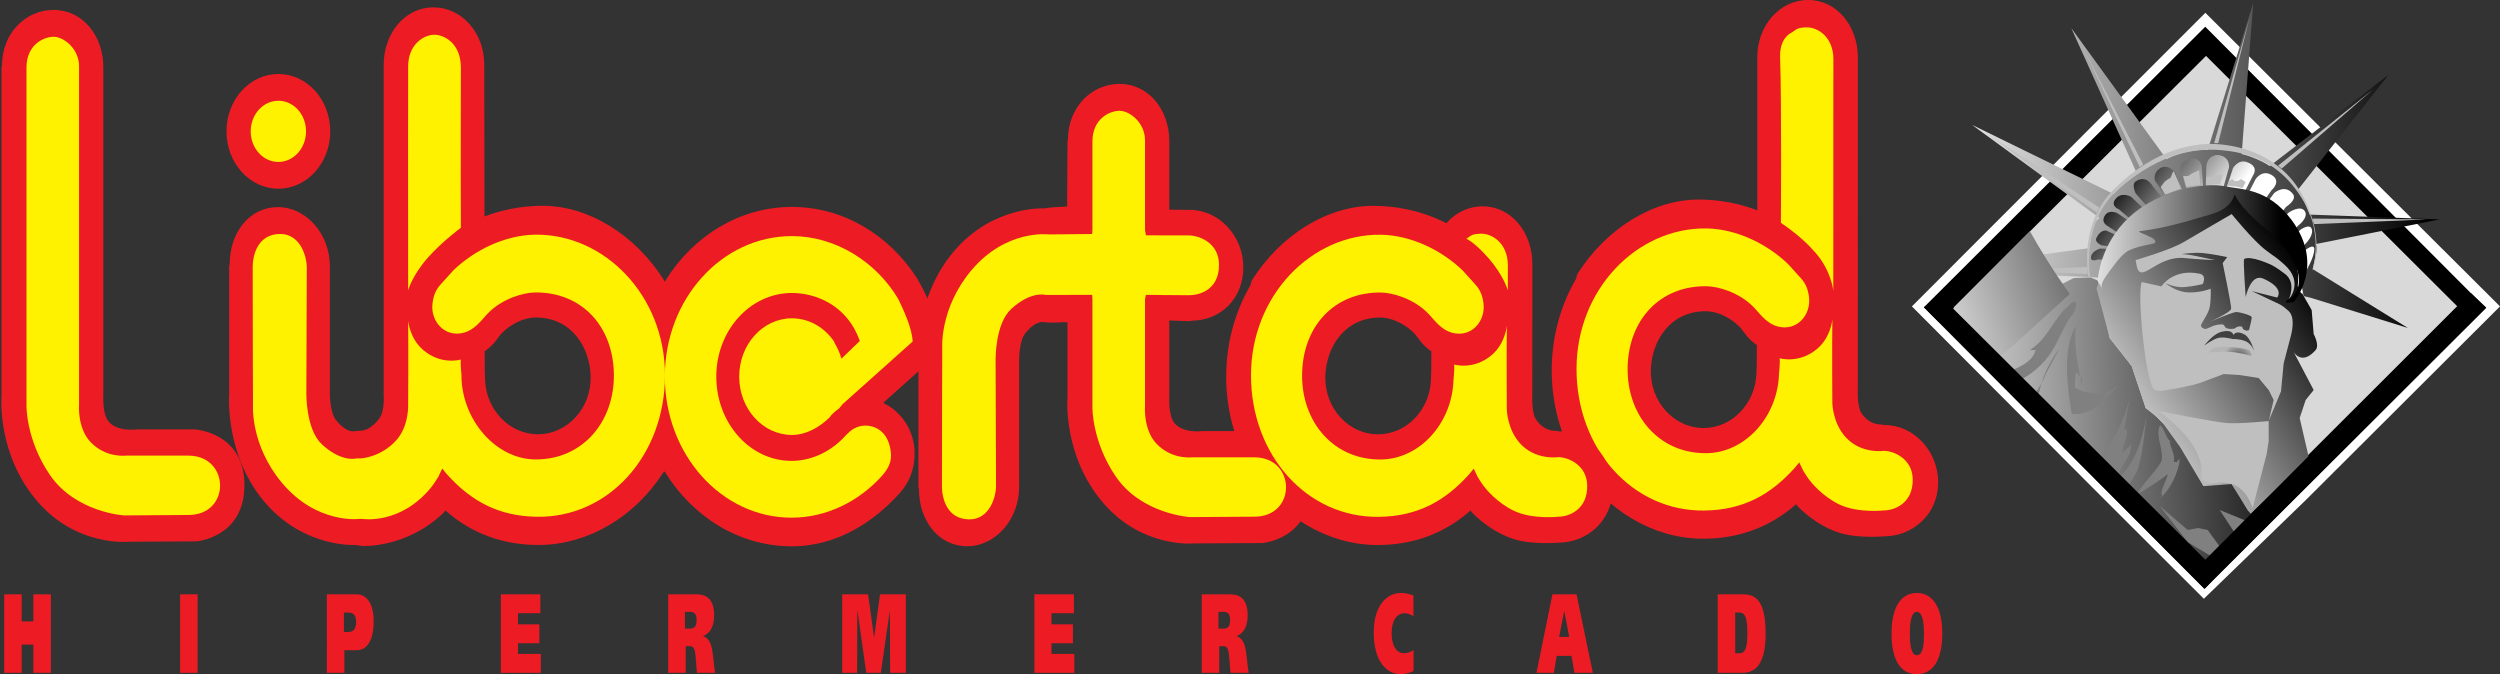 <?xml version="1.0" encoding="utf-8"?>
<!-- Generator: Adobe Illustrator 13.0.0, SVG Export Plug-In . SVG Version: 6.00 Build 14948)  -->
<!DOCTYPE svg PUBLIC "-//W3C//DTD SVG 1.0//EN" "http://www.w3.org/TR/2001/REC-SVG-20010904/DTD/svg10.dtd">
<svg version="1.0" id="Layer_1" xmlns="http://www.w3.org/2000/svg" xmlns:xlink="http://www.w3.org/1999/xlink" x="0px" y="0px"
	 width="533.503px" height="143.869px" viewBox="0 0 533.503 143.869" enable-background="new 0 0 533.503 143.869"
	 xml:space="preserve">
<rect x="0" y="0" width="533.503" height="143.869" fill="#333333" stroke="none"/>
<path fill="#BFBFBF" d="M472.783,118.67"/>
<path fill="#FFFFFF" d="M470.635,114.274"/>
<path fill="#BFBFBF" d="M16.785,58.515"/>
<path fill="#BFBFBF" d="M24.671,59.958"/>
<path fill="#BFBFBF" d="M8.317,38.868"/>
<path fill="#BFBFBF" d="M15.624,46.946"/>
<path fill="#BFBFBF" d="M16.68,60.79"/>
<path fill="#BFBFBF" d="M112.505,87.205"/>
<path fill="#BFBFBF" d="M120.391,88.648"/>
<path fill="#BFBFBF" d="M104.037,67.558"/>
<path fill="#BFBFBF" d="M112.4,89.479"/>
<path fill="#ED1C24" d="M402.208,90.712L402.208,90.712l-0.761-0.122c-1.125,0.001-2.686-0.338-4.132-2.3
	c-1.075-1.461-0.856-5.348-0.856-5.348l0.013-70.318v-0.307c0.001-6.76-4.486-12.316-10.601-12.318s-10.863,5.463-10.864,12.223
	v42.688L374.897,77.6l-0.065,2.092l-0.066,0.722c-0.392,5.481-4.895,10.929-11.287,10.928c-6.002-0.002-11.446-5.384-11.178-12.592
	c0.221-5.915,4.006-12.334,11.703-12.331c2.721,0,5.527,1.562,7.372,3.464l1.5,1.947c2.003,2.216,3.946,3.152,7.003,3.152
	c6.027,0.001,11.362-4.694,11.363-11.695c0-3.38-1.924-7.754-4.793-10.64l0,0l0,0c-5.943-6.573-14.807-10.041-23.875-10.065
	c-9.868-0.026-19.846,6.244-25.921,15.846l-0.162,0.392l-0.136,0.637c-3.3,5.642-5.216,12.365-5.216,19.584
	c0,7.325,1.973,14.141,5.363,19.832l-0.016,0.404l0.233,0.104c6.095,9.581,16.136,15.512,26.492,15.58
	c7.807,0.052,14.588-2.469,20.225-7.497l-0.13,0.162l0.466,0.574c0,0,3.708,3.947,8.861,5.534c3.938,1.212,9.46,0.721,9.46,0.721
	c6.114-0.015,11.529-4.757,11.516-11.517S408.322,90.697,402.208,90.712L402.208,90.712"/>
<path fill="#FFF200" d="M391.228,62.03c0,0-0.392-4.184-3.784-8.078c-1.462-1.679-3.522-3.751-7.397-6.402l0,0
	c0,0,0.173-25.6-0.17-35.288c-0.154-4.354,2.516-5.337,2.516-5.337c0.979-0.649,1.142-1.083,3.281-1.082
	c2.141,0,5.578,1.949,5.577,6.817l-0.005,0.451c0,0,0.005-0.451-0.004,4.838L391.228,62.03z"/>
<path fill="#FFF200" d="M336.432,78.746c0.003-17.013,12.896-30.162,27.641-29.999c6.653,0.074,13.242,3.465,17.547,7.649
	c0,0,1.5,1.659,2.675,2.958c0.993,1.1,1.564,2.309,1.761,4.184c0.388,3.729-2.61,7.213-6.721,6.13
	c-2.11-0.556-3.565-2.43-4.501-3.464l-0.521-0.576c-3.262-3.391-7.893-4.515-10.111-4.547c-9.916-0.146-16.735,7.137-16.868,17.451
	c-0.13,10.139,6.685,18.267,16.796,18.18c8.286-0.07,15.248-7.753,15.511-16.984l0,0c0,0,0.262-2.327,0.131-3.282
	c0,0,4.144,1.271,8.024-2.018c2.937-2.488,3.23-6.274,3.23-6.274c-0.088,6.45-0.003,17.852-0.003,17.852s0.031,4.179,2.819,7.263
	c3.327,3.68,8.172,2.939,8.172,2.939h-0.049c2.14-0.005,6.131,1.659,6.214,6.041c0.097,5.193-3.963,6.664-6.103,6.67l0,0
	c0,0-5.527,0.633-9.506-1.242c-3.703-1.744-6.131-4.863-6.131-4.863c-0.651-0.786-1.132-1.571-1.629-2.364l-0.849-1.783l-0.99,1.209
	c-5.274,5.857-11.146,8.958-19.235,9.071C348.348,109.162,336.428,95.758,336.432,78.746"/>
<path fill="#ED1C24" d="M332.743,92.058L332.743,92.058l-0.762-0.122c-1.124,0.001-2.685-0.338-4.13-2.299
	c-1.077-1.461-0.857-5.348-0.857-5.348l0.013-27.631v-0.307c0.001-6.76-4.486-12.316-10.601-12.318
	c-6.115-0.001-10.863,5.462-10.865,12.223l0,0l-0.108,22.689l-0.066,2.092L305.3,81.76c-0.393,5.481-4.895,10.928-11.287,10.927
	c-6.002-0.001-11.446-5.384-11.178-12.592c0.221-5.914,4.005-12.333,11.704-12.331c2.721,0.001,5.525,1.563,7.371,3.464l1.5,1.948
	c2.003,2.215,3.945,3.151,7.003,3.152c6.027,0.001,11.361-4.695,11.363-11.695c0-3.38-1.924-7.755-4.793-10.641l0,0l0,0
	c-5.943-6.572-14.806-10.04-23.876-10.064c-9.867-0.026-19.845,6.243-25.921,15.847l-0.16,0.392l-0.137,0.637
	c-3.3,5.642-5.216,12.365-5.216,19.584c0,7.324,1.973,14.14,5.362,19.832l-0.014,0.404l0.232,0.104
	c6.094,9.58,16.135,15.511,26.492,15.58c7.807,0.051,14.588-2.469,20.226-7.497l-0.132,0.162l0.466,0.574
	c0,0,3.709,3.947,8.862,5.534c3.938,1.212,9.46,0.722,9.46,0.722c6.114-0.016,11.529-4.758,11.516-11.519
	C344.131,97.524,338.857,92.042,332.743,92.058L332.743,92.058"/>
<path fill="#FFF200" d="M317.57,55.003c-3.064-3.463-4.643-4.045-4.643-4.045c0.979-0.649,1.142-1.083,3.281-1.082
	s5.577,1.948,5.577,6.817l-0.005,0.451c0,0,0.005-0.451-0.004,4.838C321.777,61.983,320.925,58.794,317.57,55.003z"/>
<g>
	<path fill="#ED1C24" d="M249.527,69.266v15.497c0,0-0.22,3.83,1.051,5.456c1.858,2.38,6.061,1.775,6.061,1.775h12.395
		c0,0,10.607,0.604,10.607,11.856s-10.249,12.036-10.249,12.036l-14.58,0.083c0,0-10.863,1.087-19.206-8.441
		c-8.904-10.17-7.803-22.766-7.803-22.766V68.746l-3.825,0.108l-1.696-0.145c-1.08,0.141-2.297,0.887-3.523,2.452
		c-1.271,1.624-1.279,5.546-1.279,5.546v27.28l0,0c0,6.761-4.969,12.579-11.083,12.579c-6.115,0-10.295-5.458-10.295-12.218
		l-0.101-0.361v-27.28c0,0-1.077-13.218,7.829-23.388c8.342-9.527,19.082-8.847,19.082-8.847l1.456-0.208l3.362-0.188l0.074-13.951
		l0.101-0.36c0-6.76,4.915-11.856,11.029-11.856s10.595,5.456,10.595,12.216l0,0v13.75l-0.02,0.866l4.416,0.054l0,0
		c6.115-0.016,11.388,5.466,11.402,12.226c0.014,6.761-4.913,11.395-11.027,11.41l-0.326,0.112l-4.465-0.145L249.527,69.266z"/>
	<path fill="#FFF200" d="M233.126,63.784c0,12.889,0,23.136,0,23.136s-0.136,7.222,4.957,14.731
		c5.48,8.078,15.863,8.698,15.863,8.698l13.699-0.088l0,0c9.157,0.045,8.961-12.686,0.007-12.667l0,0h-13.309
		c0,0-4.314,0.55-7.583-2.939c-2.838-3.03-2.414-8.024-2.414-8.024s0-10.153,0-22.847l0.202-0.865c0,0,6.038,0.092,9.241,0.083l0,0
		c2.141-0.006,6.358-1.098,6.348-6.507c-0.01-4.762-4.348-6.26-6.488-6.254l0,0c-0.952,0.001-7.09,0.004-9.101-0.017l-0.202-1.154
		c0-16.87,0-17.879,0-19.132l0,0c0-3.751-3.274-6.293-5.415-6.293c-2.14,0-5.806,1.677-5.806,6.582l0,0c0,5.433,0,4.355,0,18.844
		l-0.059,0.866l-9.254,0.093c0,0-9.102-1.19-16.539,7.682c-6.828,8.146-6.197,16.661-6.197,16.661s-0.065,15.481-0.065,29.429l0,0
		c0,2.365,0.979,7.032,5.872,7.032c4.307,0,5.672-4.792,5.672-7.158l0,0c0-2.629-0.095-26.922-0.095-26.922
		s-0.103-7.629,3.295-10.783c4.273-3.967,7.404-3.029,7.404-3.029l9.907-0.021L233.126,63.784z"/>
</g>
<path fill="#ED1C24" d="M8.468,50.267"/>
<path fill="#FFF200" d="M16.354,51.71"/>
<path fill="#FFF200" d="M0,30.62"/>
<path fill="#ED1C24" d="M7.308,38.698"/>
<path fill="#FFFFFF" d="M8.363,52.541"/>
<path fill="#ED1C24" d="M22.049,14.331v70.072c0,0-0.219,3.83,1.051,5.455c1.859,2.381,6.06,1.775,6.06,1.775h12.396
	c0,0,10.608,0.605,10.608,11.857s-10.249,12.035-10.249,12.035l-14.581,0.084c0,0-10.863,1.087-19.206-8.44
	C-0.777,97,0.325,84.403,0.325,84.403V14.331l0.101-0.361c0-6.76,4.915-11.855,11.029-11.855S22.049,7.57,22.049,14.331
	L22.049,14.331z"/>
<path fill="#FFF200" d="M16.87,14.142c0,2.628,0,72.128,0,72.128s-0.424,4.995,2.414,8.024c3.269,3.489,7.584,2.938,7.584,2.938
	h13.309l0,0c8.954-0.018,9.149,12.713-0.007,12.667l0,0l-13.7,0.089c0,0-10.382-0.619-15.862-8.698
	c-5.094-7.509-4.958-14.732-4.958-14.732s0-59.64,0-72.128l0,0c0-4.905,3.666-6.582,5.806-6.582S16.87,10.391,16.87,14.142
	L16.87,14.142z"/>
<path fill="#ED1C24" d="M104.188,78.958"/>
<path fill="#FFF200" d="M112.074,80.4"/>
<path fill="#FFF200" d="M95.72,59.309"/>
<path fill="#FFFFFF" d="M104.083,81.232"/>
<ellipse fill="#ED1C24" cx="59.404" cy="28.03" rx="11.071" ry="12.24"/>
<ellipse fill="#FFF200" cx="59.404" cy="28.03" rx="5.904" ry="6.528"/>
<path fill="#ED1C24" d="M94.559,109.529c-8.006,7.562-17.281,6.975-17.281,6.975l-1.457-0.208c0,0-10.74,0.68-19.082-8.847
	c-8.905-10.171-7.829-23.388-7.829-23.388V56.78l0.101-0.36c0-6.761,4.181-12.218,10.295-12.218S70.39,50.02,70.39,56.78l0,0v27.281
	c0,0,0.007,3.922,1.279,5.545c1.227,1.564,2.443,2.312,3.522,2.452l1.696-0.144c1.125,0.001,2.512-0.632,4.011-2.544
	c1.272-1.622,0.979-5.103,0.979-5.103V14.196v-0.307c0-6.76,4.488-12.316,10.603-12.316s10.862,5.466,10.862,12.226l0,0
	l0.098,65.132l0.065,2.092l0.065,0.721c0.391,5.481,4.893,10.931,11.286,10.931c6.001,0,11.446-5.382,11.179-12.589
	c-0.219-5.915-4.003-12.335-11.701-12.335c-2.721,0-5.527,1.562-7.372,3.463l-1.5,1.947c-2.003,2.215-3.946,3.15-7.003,3.15
	c-6.027,0-11.361-4.696-11.361-11.698c0-3.38,1.924-7.753,4.795-10.639l0,0l0,0c5.944-6.571,14.807-10.036,23.877-10.059
	c9.867-0.024,19.843,6.248,25.917,15.853l0.162,0.392l0.205-0.372c5.911-9.443,15.777-15.629,26.951-15.629
	c11.036,0,20.798,6.035,26.732,15.284l0.375,0.663c2.837,5.085,3.816,8.223,4.697,14.822l-12.33,11.035l0.388,0.225
	c3.415,1.723,6.315,5.653,6.315,10.595c0,3.325-1.136,6.125-3.083,8.33l0,0c-5.941,6.675-13.955,11.47-23.094,11.47
	c-11.306,0-21.273-6.334-27.159-15.967l-0.233,0.104c-6.097,9.579-16.139,15.508-26.495,15.573
	c-7.807,0.049-14.587-2.472-20.224-7.502l0.13,0.162L94.559,109.529"/>
<path fill="#FFF200" d="M91.306,54.984c3.066-3.462,7.046-6.383,7.046-6.383c-0.061-13.813,0-28.507,0-34.153l0,0
	c0-5.193-3.536-7.033-5.676-7.033s-5.578,1.948-5.578,6.816l0.004,0.451c0,0-0.051,27.407-0.004,47.28
	C87.098,61.962,87.949,58.774,91.306,54.984z"/>
<path fill="#FFF200" d="M98.482,80.59c0.261,9.232,7.437,17.383,15.723,17.455c10.111,0.087,16.928-8.038,16.799-18.177
	c-0.13-10.314-6.949-17.6-16.865-17.455c-2.219,0.032-6.85,1.153-10.112,4.544l-0.522,0.577c-0.935,1.034-2.392,2.906-4.501,3.462
	c-4.11,1.082-7.108-2.401-6.72-6.131c0.196-1.875,0.768-3.084,1.762-4.183c1.174-1.299,2.675-2.958,2.675-2.958
	c4.306-4.184,10.895-7.573,17.549-7.646c14.744-0.159,27.635,12.992,27.635,30.006c0,17.013-11.922,30.414-27.309,30.193
	c-8.089-0.116-13.961-3.218-19.234-9.077l-0.99-1.21l-0.849,1.783c-0.498,0.794-0.978,1.579-1.63,2.365
	c-6.557,7.897-14.483,6.6-14.483,6.6h-0.685c0,0-9.101,1.189-16.538-7.682c-6.829-8.146-6.198-16.662-6.198-16.662
	s-0.065-15.48-0.065-29.429l0,0c0-2.365,0.979-7.032,5.872-7.032c4.307,0,5.671,4.793,5.671,7.159l0,0
	c0,2.629-0.094,26.922-0.094,26.922s-0.103,7.629,3.295,10.783c4.273,3.967,7.404,3.029,7.404,3.029h0.913
	c0,0,4.241-0.181,7.568-3.858c2.79-3.084,2.544-7.683,2.544-7.683s0.086-11.4,0-17.852c0,0,0.293,3.787,3.229,6.275
	c3.881,3.29,8.024,2.02,8.024,2.02c-0.131,0.956,0.13,3.281,0.13,3.281"/>
<path fill="#FFF200" d="M179.083,87.151c-0.652,0.452-1.258,0.979-1.809,1.572l-0.15,0.265c-2.004,2.007-4.929,3.827-8.12,3.827
	c-6.216,0-11.256-5.571-11.256-12.444c0-6.874,5.04-12.445,11.256-12.445c3.677,0,6.942,1.95,8.997,4.966l0.152,0.408
	c0.604,0.99,1.083,2.08,1.41,3.245l3.924-3.781c-2.642-7.572-9.333-10.244-14.482-10.244c-8.917,0-16.146,7.993-16.146,17.852
	s7.13,17.981,16.047,17.981c4.541,0,8.742-2.203,11.675-5.54l0.345-0.318c1.06-1.119,2.549-1.784,4.126-1.661
	c2.789,0.216,4.893,2.325,5.088,6.221c0.087,1.731-0.798,3.174-1.796,4.343l0,0c-4.921,5.532-11.867,9.073-19.439,9.073
	c-14.98,0-27.026-13.536-27.026-30.099s12.144-29.989,27.125-29.989c9.118,0,17.875,5.324,22.67,13.402l0,0
	c1.001,2.061,2.968,6.167,3.087,9.095l-14.993,13.409L179.083,87.151z"/>
<path fill="#FFF200" d="M266.966,80.091c0.003-17.013,12.897-30.162,27.641-29.999c6.654,0.074,13.243,3.466,17.548,7.65
	c0,0,1.501,1.659,2.674,2.958c0.994,1.099,1.565,2.309,1.762,4.184c0.388,3.729-2.611,7.212-6.721,6.129
	c-2.109-0.556-3.566-2.429-4.501-3.463l-0.521-0.577c-3.262-3.391-7.893-4.513-10.111-4.546C284.82,62.28,278,69.563,277.868,79.878
	c-0.13,10.139,6.685,18.266,16.797,18.18c8.284-0.07,15.247-7.753,15.51-16.985l0,0c0,0,0.262-2.326,0.131-3.282
	c0,0,4.143,1.271,8.024-2.018c2.937-2.487,3.23-6.274,3.23-6.274c-0.088,6.451-0.003,17.852-0.003,17.852s0.03,4.179,2.819,7.264
	c3.326,3.68,8.171,2.939,8.171,2.939h-0.049c2.14-0.005,6.132,1.659,6.214,6.041c0.099,5.192-3.963,6.664-6.103,6.669l0,0
	c0,0-5.526,0.634-9.505-1.242c-3.703-1.744-6.131-4.863-6.131-4.863c-0.651-0.785-1.132-1.571-1.63-2.363l-0.849-1.784l-0.989,1.21
	c-5.274,5.857-11.146,8.958-19.236,9.071C278.884,110.508,266.964,97.105,266.966,80.091"/>
<g>
	<polygon fill="#FFFFFF" points="492.09,106.681 533.503,65.387 470.624,2.729 408,65.387 448.022,105.524 470.307,127.776 	"/>
	<polygon points="491.592,104.512 530.469,65.747 470.601,5.706 410.561,65.575 448.789,103.913 470.429,125.564 	"/>
	<polygon fill="#D9D9D9" points="416.939,65.583 470.769,11.93 524.364,65.349 470.439,119.2 	"/>
	<path fill="#FFFFFF" d="M467.625,121.607"/>
	
		<linearGradient id="SVGID_1_" gradientUnits="userSpaceOnUse" x1="-1006.98" y1="-1373.514" x2="-946.522" y2="-1376.959" gradientTransform="matrix(1.463 0 0 1.463 1878.298 2102.832)">
		<stop  offset="0" style="stop-color:#FFFFFF"/>
		<stop  offset="1" style="stop-color:#000000"/>
	</linearGradient>
	<polygon fill="url(#SVGID_1_)" points="481.195,108.944 481.195,108.944 479.657,108.41 478.803,107.129 476.244,103.29 
		472.83,103.29 470.697,102.863 467.283,97.742 462.163,90.916 459.603,88.355 457.896,87.075 454.909,78.115 450.215,72.141 
		447.655,59.874 446.09,59.198 442.535,59.34 435.708,62.753 429.734,69.581 423.333,71.288 418.007,73.152 468.507,122.819 	"/>
	
		<linearGradient id="SVGID_2_" gradientUnits="userSpaceOnUse" x1="13738.355" y1="14373.342" x2="13972.363" y2="14215.335" gradientTransform="matrix(0.213 0 0 0.213 -2485.903 -2973.069)">
		<stop  offset="0" style="stop-color:#FFFFFF"/>
		<stop  offset="1" style="stop-color:#000000"/>
	</linearGradient>
	<path fill="url(#SVGID_2_)" d="M480.32,109.631l-0.64-0.701l-3.437-5.641l-6.045,0.448l-4.967-8.353l-4.064-5.645l-3.271-2.666
		l-2.987-8.96l-4.693-5.974l-2.819-10.62l2.18-6.021l7.04-7.253l17.921-8.534l6.187,4.48l2.987,3.201l2.561,2.347l2.56,3.413
		l1.92,3.414l-0.427,4.479l1.28,2.134l1.707,2.986l0.427,5.121c0,0,1.315,2.398,0.427,3.413c-2.987,3.414-4.694,0.427-4.694,0.427
		l4.268,8.107l-1.707,2.134l-1.28,3.84l1.996,8.612"/>
	
		<linearGradient id="SVGID_3_" gradientUnits="userSpaceOnUse" x1="5376.301" y1="5011.608" x2="5334.305" y2="4979.61" gradientTransform="matrix(0.427 0 0 0.427 -1826.055 -2089.099)">
		<stop  offset="0" style="stop-color:#FFFFFF"/>
		<stop  offset="1" style="stop-color:#000000"/>
	</linearGradient>
	<path fill="url(#SVGID_3_)" d="M448.616,60.3c0,0-3.9-3.218-1.921-9.28c2.809-8.605,8.616-13.186,13.903-15.432
		c8.534-3.627,13.163-2.39,15.752-1.742c6.827,1.707,9.28,2.738,11.413,4.729c4.11,3.835,4.594,5.747,5.975,10.81
		c1.6,5.866-2.561,13.263-2.561,13.263l-0.64-0.747c0,0,0.213-3.093-0.64-5.973c-0.854-2.881-2.561-4.481-2.561-4.481
		s-1.493-3.306-5.334-6.613c-3.84-3.307-8.32-4.907-8.32-4.907s-1.121,4.456-8.32,5.547c-7.041,1.067-10.545,5.293-12.801,7.254
		C450.109,54.86,448.616,60.3,448.616,60.3z"/>
	
		<linearGradient id="SVGID_4_" gradientUnits="userSpaceOnUse" x1="13588.355" y1="14097.412" x2="14104.37" y2="14097.412" gradientTransform="matrix(0.213 0 0 0.213 -2485.903 -2973.069)">
		<stop  offset="0" style="stop-color:#FFFFFF"/>
		<stop  offset="1" style="stop-color:#000000"/>
	</linearGradient>
	<path fill="url(#SVGID_4_)" d="M427.982,55.35l17.967-2.41c0,0,0.195-3.41,0.853-4.836c0.658-1.426,1.28-1.564,1.28-1.564
		L420.84,26.652l30.228,14.768c0,0,0.523-0.759,2.348-2.24c1.823-1.481,2.592-2.194,2.592-2.194l-14-31l20.333,28
		c0,0,1.32-0.863,4.089-1.526c2.769-0.664,4.694-0.427,4.694-0.427l9.717-31.38l-2.464,32.233c0,0,1.236,0.209,3.2,1.067
		c1.964,0.857,2.774,1.494,2.774,1.494l25.323-19.46l-19.351,24.581c0,0,0.869,1.208,1.28,2.133c0.427,0.96,1.28,3.093,1.28,3.093
		l27.79,1.026l-26.51,5.268c0,0,0.488,0.48,0,2.56c-0.427,1.814-0.641,2.774-0.641,2.774l20.316,12.565l-20.529-6.379l-1.707-0.427
		l-0.569-2.986l1.637-3.414c0,0,1.155-2.065,1.209-3.556c0.053-1.49-2.062,0.249-2.062,0.249l-1.494,1.601l-0.346-0.679l2.053-2.416
		c0,0,1.813-1.777,1.28-3.164c-0.446-1.161-2.347,0.178-2.347,0.178l-2.134,1.919l-0.32-0.533l1.813-2.133
		c0,0,2.369-1.746,1.564-3.129c-0.889-1.529-3.484,0.249-3.484,0.249l-2.347,2.24l-0.427-0.64l2.205-2.809
		c0,0,2.416-1.507,1.492-2.738c-1.706-2.276-4.018-0.213-4.018-0.213l-2.133,2.88l-0.533-0.534l2.133-2.986
		c0,0,2.112-1.816,0.143-3.129c-2.134-1.422-3.557,0.783-3.557,0.783l-1.92,3.733l-0.823-0.237l2.175-4.279
		c0,0,1.422-1.849-1.279-2.844c-1.859-0.685-2.987,1.28-2.987,1.28l-1.458,4.48l-0.641-0.213l1.245-4.409
		c0,0,0.26-2.294-2.134-2.561c-2.56-0.284-2.702,2.276-2.702,2.276l-0.142,4.8h-0.533l-0.32-4.8c0,0-0.285-1.849-2.275-1.565
		c-2.674,0.382-2.276,2.561-2.276,2.561l1.564,4.551l-0.72,0.439l-1.982-4.706c0,0-1.529-1.813-3.129-0.854
		c-1.701,1.021-1.139,2.703-1.139,2.703l3.13,4.551l-0.68,0.293l-2.947-3.707c0,0-1.352-2.56-3.627-0.996
		c-0.965,0.664,0,2.56,0,2.56l3.52,3.982l-0.621,0.393l-3.894-3.665c0,0-1.992-1.138-3.272,0.427
		c-1.279,1.565,0.712,2.276,0.712,2.276l3.556,3.022l-0.175,0.312l-3.772-2.552c0,0-2.169-1.067-2.88,1.067
		c-0.365,1.095,0.854,1.707,0.854,1.707l3.2,2.133l-0.187,0.333l-3.333-1.506c0,0-1.245-0.249-2.099,1.6
		c-0.438,0.95,1.138,1.564,1.138,1.564l2.986,0.356l-0.319,0.426l-2.986-0.106c0,0-1.743,0.462-1.956,1.742
		c-0.214,1.28,1.422,0.605,1.422,0.605h2.88l-2.453,3.839l-23.386-1.026"/>
	<g>
		<path fill="#BFBFBF" d="M468.669,54.646c0.32,0.071,4.018,0.854,4.018,0.854s-3.605-0.119-6.472-0.426
			c-5.974-0.641-9.387,5.76-10.239,1.706c-0.311-1.468-0.214-1.28-0.214-1.28s7.36-2.134,10.24-3.84
			c2.88-1.707,10.241-5.974,10.241-5.974s4.586,5.654,7.254,7.68c2.666,2.028,1.525,0.934,3.91,3.022
			c4.37,3.829,1.031,7.468,1.031,7.468s1.672-3.449-0.782-5.369c-1.968-1.541-3.093-2.026-3.093-2.026s-4.374-2.027-5.654-1.174
			c-0.266,0.178,0.32,8.107,0.32,8.107s1.066-5.12,3.733-3.947c4.77,2.099,2.987,4.054,2.987,4.054l-5.44-1.387l6.08,2.88
			c0,0,0.64,0.319,1.813,1.388c1.578,1.435,0.498,5.19,0.498,5.19l-1.564,5.974l-0.569,5.974l-2.631,6.33v4.267l-0.427,2.772
			l-2.987,11.521c0,0-1.28-4.268-4.479-5.12c-3.2-0.854-3.627,0.427-5.547-0.427s0.213-1.921-1.92-6.401
			c-2.135-4.479-8.107-8.746-8.107-8.746s11.733,2.347,14.507,2.56s8.961-0.426,8.961-0.426l1.066-4.48l-1.066-2.134l-2.134-2.561
			l-4.054-0.64l-3.413-0.214l-5.12,1.92l-1.493,0.427l-2.987,0.641l-2.56,0.427c0,0-1.707,0.427-2.561,0
			c-1.908-0.954-3.84-20.694-2.773-23.041l4.195,0.924c0,0,2.489-3.911,8.179-2.702c1.605,0.342,0.64,2.205,0.64,2.205
			s-1.711,0.463-3.841,0.64c-2.129,0.177-4.124-0.854-4.124-0.854s2.133,1.883,4.836,1.991s4.836-0.782,4.836-0.782
			s0.104,2.213-0.213,3.912c-0.318,1.697-1.992,3.52-1.85,4.053c0.143,0.534,0.996,0.64,0.996,0.64l1.135-0.462
			c0,0,0.847-0.533,2.278-0.533c0.711,0,0.497,0.569,0.995,0.782c0.859,0.368,1.85,0.071,1.85,0.071s0.42-0.487,1.138-0.427
			c0.718,0.06,0.202,0.343,0.782,0.711c0.58,0.369,1.066,0.071,1.066,0.071s0.641-2.418,0.569-2.773s-2.632-1.138-3.413-1.066
			c-0.783,0.071-5.654,2.134-5.654,2.134s4.658-2.062,4.693-2.881s-1.813-9.707-1.813-9.707l0.96-1.28c0,0-3.092-0.648-5.119-0.854
			c-2.028-0.204-4.588,0.214-4.588,0.214S467.052,54.287,468.669,54.646z"/>
	</g>
	<polyline fill="#808080" points="469.424,121.339 469.093,120.918 460.133,111.532 453.112,108.027 468.112,122.589 	"/>
	<polyline fill="#808080" points="473.84,116.858 471.124,113.103 468.99,112.676 466.856,113.103 460.882,107.983 466.856,115.694 
		472.34,118.986 	"/>
	<polyline fill="#808080" points="479.007,111.006 473.683,108.836 476.757,113.506 	"/>
	<path fill="none" stroke="#000000" stroke-width="0" stroke-linecap="square" stroke-miterlimit="2" d="M455.762,47.713
		L455.762,47.713l-0.175,0.312C455.656,48.353,455.442,47.5,455.762,47.713z"/>
	
		<linearGradient id="SVGID_5_" gradientUnits="userSpaceOnUse" x1="13747.676" y1="14175.844" x2="13956.068" y2="14175.844" gradientTransform="matrix(0.213 0 0 0.213 -2485.903 -2973.069)">
		<stop  offset="0" style="stop-color:#FFFFFF"/>
		<stop  offset="1" style="stop-color:#000000"/>
	</linearGradient>
	<path fill="url(#SVGID_5_)" d="M447.655,59.874c0,0,0.32-7.646,6.827-13.619c6.508-5.974,16.321-7.289,20.055-6.542
		s9.432,0.386,14.508,7.254c7.254,9.813,0.426,17.494,0.426,17.494s-2.897,0.544-1.031-0.604c3.699-2.276,3.165-8.356-5.369-15.396
		c-5.433-4.482-6.187-7.04-6.187-7.04s-0.427,2.986-4.907,4.267c-3.312,0.946-9.279,2.936-15.254,3.627
		c-1.43,0.165,4.218,1.413,3.094,2.561c-0.229,0.233-4.3,0.647-6.08,1.92c-1.494,1.066-3.275,3.73-4.16,4.906
		c-1.814,2.408-0.854,3.2-0.854,3.2L447.655,59.874z"/>
	<path fill="#BFBFBF" d="M446.09,59.198c0,0-2.386-12.05,6.685-19.485c8.676-7.111,15.646-8.107,21.051-7.681
		c9.512,0.751,14.484,5.177,17.992,11.308c4.089,7.147,1.6,14.507,1.6,14.507s2.561-5.333-0.854-13.654
		c-4.177-10.181-12.907-12.8-18.597-13.37c-5.424-0.542-13.927,0.79-22.756,9.458c-7.823,7.681-5.548,18.774-5.548,18.774
		L446.09,59.198z"/>
	<path fill="#404040" d="M470.376,73.741c0,0,1.729-1.239,2.88-1.6c1.15-0.361,3.2,0.213,3.2,0.213s1.308-0.079,2.667,0.427
		c1.358,0.506,1.927,2.147,1.927,2.147s-0.775-2.835-2.033-3.534c-1.92-1.066-2.396,0.108-2.396,0.108s-0.164-1.388-2.725-0.642
		C472.201,71.355,470.376,73.741,470.376,73.741z"/>
	
		<radialGradient id="SVGID_6_" cx="5395.072" cy="5072.079" r="7.853" gradientTransform="matrix(0.427 0 0 0.427 -1826.055 -2089.099)" gradientUnits="userSpaceOnUse">
		<stop  offset="0.15" style="stop-color:#525252"/>
		<stop  offset="0.2" style="stop-color:#585858"/>
		<stop  offset="1" style="stop-color:#B5B5B5"/>
	</radialGradient>
	<path fill="url(#SVGID_6_)" d="M471.23,75.234c0,0,0.756-1.011,2.133-1.173c1.813-0.213,6.4,0.213,6.827,0.854
		c0.427,0.64,0.32,1.066,0.32,1.066s-2.026-0.64-4.16-0.854C474.216,74.915,471.23,75.234,471.23,75.234z"/>
	<polygon fill="#BFBFBF" points="472.509,30.539 480.007,3.985 473.363,30.539 	"/>
	<polygon fill="#BFBFBF" points="486.164,35.339 506.34,19.152 486.911,35.979 	"/>
	<polygon fill="#BFBFBF" points="493.417,46.646 518.007,46.819 493.844,47.819 	"/>
	<polygon fill="#BFBFBF" points="456.616,35.659 444.674,10.485 457.363,35.125 	"/>
	<polygon fill="#BFBFBF" points="447.441,45.366 424.174,28.652 447.975,44.299 	"/>
	<polygon fill="#BFBFBF" points="426.107,57.642 445.451,56.993 445.451,58.487 	"/>
	<polygon fill="#BFBFBF" points="462.056,41.526 461.095,39.926 461.949,38.752 462.696,38.219 463.229,37.899 463.656,36.833 
		463.87,36.512 465.469,40.246 463.763,40.886 	"/>
	<polygon fill="#BFBFBF" points="466.536,39.926 469.523,39.393 469.31,36.299 467.709,37.046 466.962,37.579 465.896,37.579 	"/>
	<polygon fill="#BFBFBF" points="470.91,39.286 473.79,39.286 474.323,37.259 472.617,37.472 471.87,37.686 471.124,37.792 
		470.803,37.686 	"/>
	<polygon fill="#BFBFBF" points="475.71,38.646 475.283,39.606 477.203,39.819 478.59,40.139 479.23,38.859 478.27,38.219 
		477.524,38.646 476.883,38.646 476.35,38.219 	"/>
	<path fill="#808080" d="M451.866,106.613c1.487-1.805,2.938-3.789,4.063-5.79c1.279-2.987,1.706-8.534,2.133-11.948
		c-1.28,6.828-2.986,10.241-5.974,13.229c0-2.987,2.987-4.268,2.561-7.254c-0.427,0.854-1.28,1.279-1.707,1.706
		c0-1.706,1.28-3.413,0.854-5.12l-0.427,0.427c0-1.707,1.28-6.826,1.28-8.533c0,2.56-2.134,7.68-3.413,9.813
		c-1.945,2.674-3.475,5.21-5.142,7.687L451.866,106.613z"/>
	<path fill="#808080" d="M452.348,81.528c-2.133,3.413-5.974,7.254-10.24,6.827c-0.853-5.974-2.134-13.228,0.854-18.774
		c-0.427,4.268,0.427,8.107,1.28,12.374c0.427-1.28-0.427-1.706-1.28-2.56c0,1.279-0.427,2.986,0,3.413
		C445.949,84.515,450.642,84.515,452.348,81.528z"/>
	<path fill="#808080" d="M439.674,94.319c2.007,0.437,4.141,0.01,6.274-0.417c-2.545,0.363-5.088,0.108-7.506-0.677L439.674,94.319z
		"/>
	<path fill="#808080" d="M436.561,79.821c-0.854,2.561-2.987,4.694-3.841,7.254c-0.1,0.226-0.296,0.016-0.38,0.244l2.5,2.333
		c-0.559-5.546,1.368-10.925,4.708-15.378"/>
	<path fill="#808080" d="M427.007,82.319c3.414-0.427,6.141-2.07,8.7-4.631c2.987-2.987,3.841-6.4,5.974-9.813
		c0.854-0.854,1.707-2.562,1.28-3.414c-0.854-0.427-1.706,1.28-2.56,1.706c-2.561,2.987-3.841,6.4-7.254,8.534
		c0.426,0,0.854,0,1.28,0c-0.854,2.987-4.268,3.84-6.827,5.12c0.854,0,1.706,0,1.706,0
		C430.161,81.955,427.861,81.039,427.007,82.319z"/>
	<path fill="#808080" d="M429.613,84.462c1.48-0.075,2.837-0.425,3.877-1.725c-0.527,1.316-1.094,2.634-1.664,3.963"/>
	<path fill="#808080" d="M460.882,90.916c-0.973,1.946,0.854,5.12,0.427,7.254c-0.427,1.706-4.693,5.547-5.12,7.254
		c0.854-0.428,5.547-3.414,6.4-4.268c0,0.854-1.707,3.84-1.28,4.268c0.427,0.426-1.28,1.706-0.854,1.279
		c2.561-1.707,4.694-6.4,4.694-8.961c0.426,0.428-0.854,0.428-0.428,0.854c-0.426,0-0.426,0-0.853,0
		c0.427-1.707-0.854-2.986-0.854-4.693C462.589,94.329,461.309,90.062,460.882,90.916z"/>
	
		<linearGradient id="SVGID_7_" gradientUnits="userSpaceOnUse" x1="5226.036" y1="5067.023" x2="5381.038" y2="5013.023" gradientTransform="matrix(0.427 0 0 0.427 -1826.055 -2089.099)">
		<stop  offset="0" style="stop-color:#FFFFFF"/>
		<stop  offset="1" style="stop-color:#000000"/>
	</linearGradient>
	<path fill="url(#SVGID_7_)" d="M413.84,68.819l9.5,9.5l4.688-3.191l13.653-12.374c0,0-4.39-6.044-8.508-13.424L413.84,68.819z"/>
	<polygon points="410.561,65.575 470.445,125.694 473.507,122.319 414.007,63.069 	"/>
	<polygon points="470.585,125.516 530.576,65.648 527.33,62.57 467.497,122.57 	"/>
</g>
<path fill="#ED1C24" d="M7.125,126.828h3.733v16.753H7.125v-6.024H4.631v6.024H0.897v-16.753h3.733v5.784h2.494V126.828z"/>
<path fill="#ED1C24" d="M42.17,126.828v16.753h-3.733v-16.753H42.17z"/>
<path fill="#ED1C24" d="M69.751,126.828h6.422c1.519,0,3.566,1.247,3.566,5.76c0,4.369-1.63,6.169-3.58,6.169h-2.675v4.824h-3.734
	V126.828z M73.387,134.868h0.822c0.892,0,1.797-0.288,1.797-2.16c0-1.775-0.906-1.992-1.811-1.992h-0.808V134.868z"/>
<path fill="#ED1C24" d="M106.886,126.828h8.429v4.031h-4.779v2.377h4.569v4.032h-4.569v2.28h4.876v4.032h-8.526V126.828z"/>
<path fill="#ED1C24" d="M142.6,126.828h6.032c2.326,0,3.761,1.247,3.761,4.464c0,2.568-0.934,3.864-2.327,4.44v0.048
	c0.808,0.24,1.296,0.912,1.644,1.8c0.571,1.776,0.529,4.369,0.919,6.001h-3.887c-0.167-1.2-0.209-3.816-0.516-4.824
	c-0.223-0.769-0.599-0.864-1.059-0.864h-0.836v5.688H142.6V126.828z M146.167,134.148h0.975c0.766,0,1.519-0.145,1.519-1.849
	c0-1.512-0.71-1.729-1.463-1.729h-1.031V134.148z"/>
<path fill="#ED1C24" d="M179.734,126.828h5.517l1.268,9.168h0.028l1.254-9.168h5.503v16.753h-3.344l-0.056-13.153h-0.028
	l-1.908,13.153h-3.107l-1.853-13.153h-0.056l-0.042,13.153h-3.176V126.828z"/>
<path fill="#ED1C24" d="M220.741,126.828h8.429v4.031h-4.778v2.377h4.57v4.032h-4.57v2.28h4.876v4.032h-8.526V126.828z"/>
<path fill="#ED1C24" d="M256.455,126.828h6.032c2.327,0,3.762,1.247,3.762,4.464c0,2.568-0.934,3.864-2.327,4.44v0.048
	c0.809,0.24,1.297,0.912,1.645,1.8c0.571,1.776,0.529,4.369,0.92,6.001h-3.888c-0.166-1.2-0.208-3.816-0.516-4.824
	c-0.222-0.769-0.599-0.864-1.059-0.864h-0.835v5.688h-3.734V126.828z M260.021,134.148h0.976c0.767,0,1.519-0.145,1.519-1.849
	c0-1.512-0.711-1.729-1.463-1.729h-1.031V134.148z"/>
<path fill="#ED1C24" d="M301.656,143.197c-0.697,0.336-1.728,0.672-2.676,0.672c-3.231,0-5.823-2.928-5.823-8.905
	c0-5.616,2.703-8.424,5.823-8.424c1.031,0,1.645,0.215,2.647,0.527v4.416c-0.612-0.335-1.239-0.624-1.866-0.624
	c-1.589,0-2.787,1.465-2.787,4.201c0,2.88,1.115,4.344,2.661,4.344c0.683,0,1.338-0.239,2.021-0.647V143.197z"/>
<path fill="#ED1C24" d="M331.297,126.828h5.141l3.469,16.753h-3.915l-0.641-3.624h-3.148l-0.6,3.624h-3.719L331.297,126.828z
	 M332.718,135.924h2.159l-1.059-5.497h-0.028L332.718,135.924z"/>
<path fill="#ED1C24" d="M366.564,126.828h5.475c2.786,0,4.75,1.632,4.75,8.425c0,6.336-2.117,8.328-4.903,8.328h-5.321V126.828z
	 M370.296,139.404h0.934c1.352,0,1.658-1.535,1.658-4.32c0-2.88-0.334-4.368-1.672-4.368h-0.92V139.404z"/>
<path fill="#ED1C24" d="M409.048,143.869c-3.398,0-5.392-2.952-5.392-8.665c0-5.616,1.993-8.664,5.392-8.664
	c3.399,0,5.434,3.048,5.434,8.664C414.482,140.917,412.448,143.869,409.048,143.869z M409.048,139.836
	c1.477,0,1.519-2.833,1.533-4.633c-0.015-1.56-0.112-4.633-1.533-4.633c-1.379,0-1.49,3.073-1.49,4.633
	C407.558,137.003,407.711,139.836,409.048,139.836z"/>
</svg>

